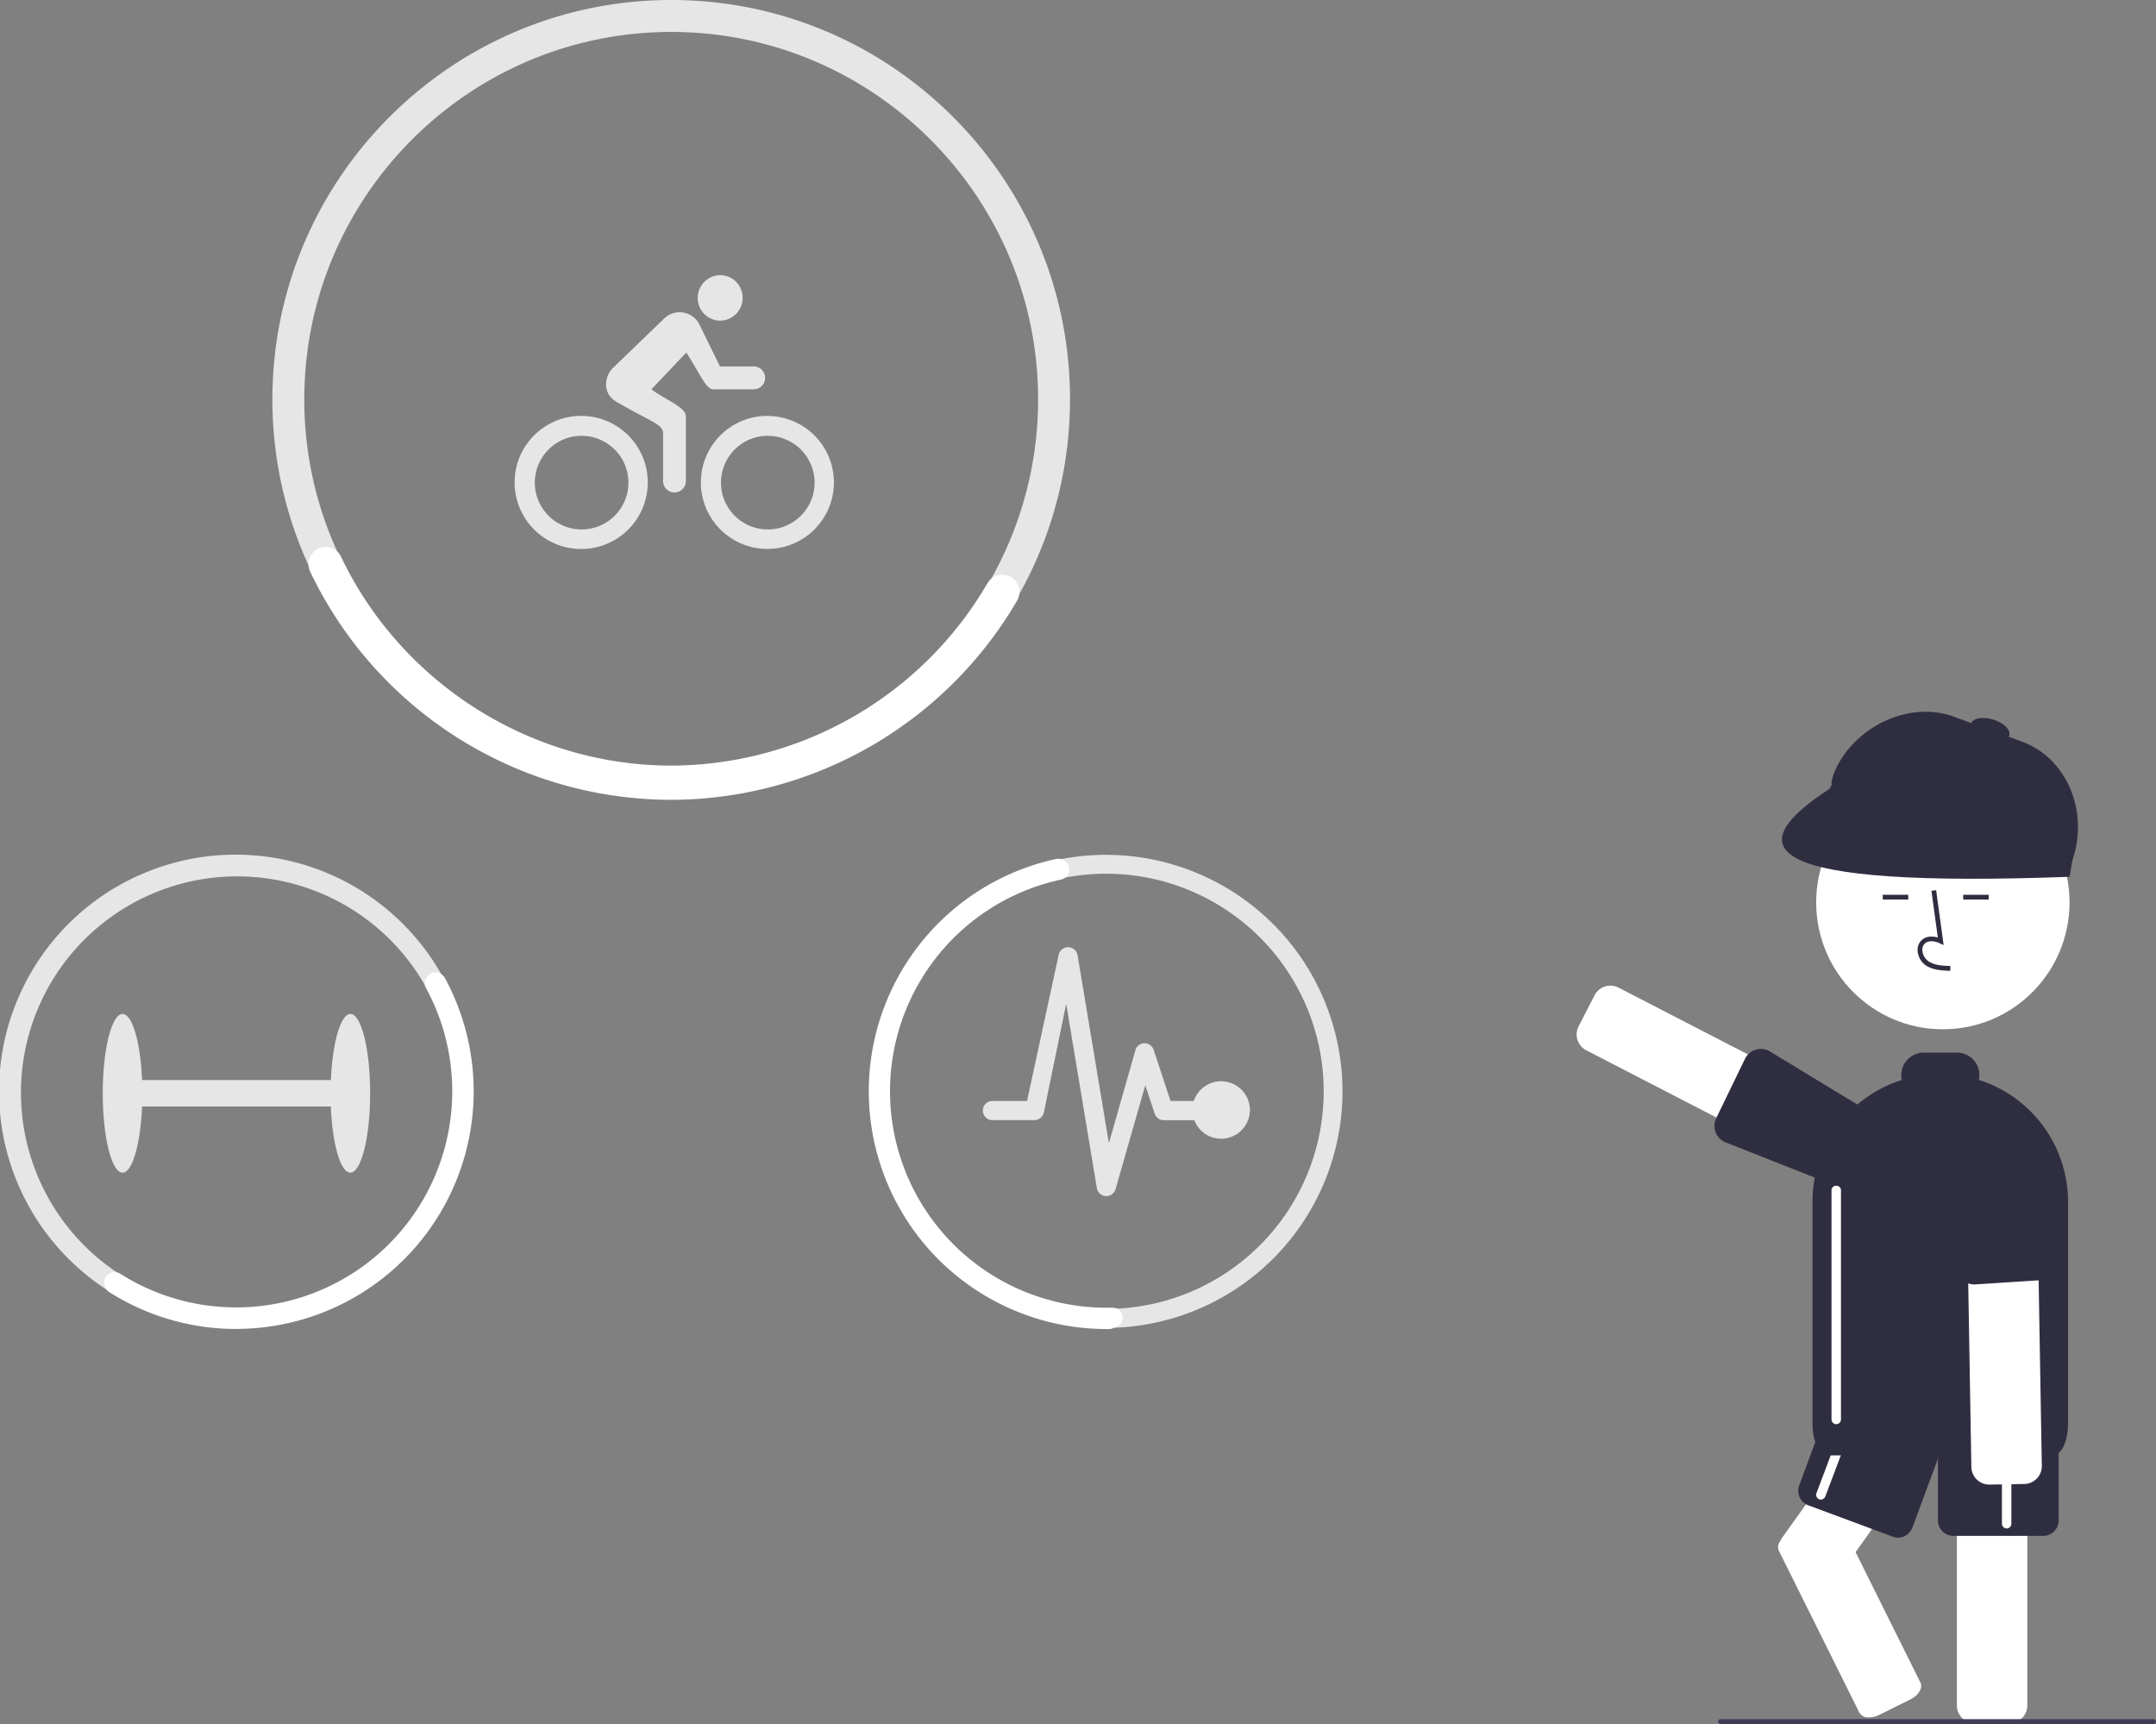 <svg id="ad9423e7-66ce-4b08-b1ae-b4bb4484fd7f" xmlns="http://www.w3.org/2000/svg" viewBox="0 0 894.21 715"><rect x="0" y="0" width="894.21" height="715" fill="#808080" stroke="none"/><defs><style>.cls-1{fill:#fff;}.cls-2{fill:#2f2e41;}.cls-3{fill:#e6e6e6;}.cls-4{fill:#3f3d56;}</style></defs><path class="cls-1" d="M747,644.25l.23-.33a7,7,0,0,1,.75-1.33L772.69,608,793,579.5h34.72l-2.46,3.43-4.37,6.13L807.4,608l-29,40.62,26.89,54.08c1.1,2.2-.78,5.36-4.17,7l-13,6.47a9.55,9.55,0,0,1-4.16,1,4.22,4.22,0,0,1-4-2l-33.43-67.23A3.92,3.92,0,0,1,747,644.25Z" transform="translate(-8.79 -4.89)"/><path class="cls-2" d="M793.73,642.18l-35-13A6.39,6.39,0,0,1,755,621l10.25-27.64a6.39,6.39,0,0,1,8.21-3.76l35,13a6.4,6.4,0,0,1,3.75,8.22l-10.25,27.64a6.37,6.37,0,0,1-8.2,3.76Z" transform="translate(-8.79 -4.89)"/><path class="cls-1" d="M764,626.82a1.8,1.8,0,0,1-.69-.13h0a2,2,0,0,1-1.14-2.53l12.83-34a2,2,0,0,1,3.68,1.39l-12.84,34A2,2,0,0,1,764,626.82Z" transform="translate(-8.79 -4.89)"/><path class="cls-1" d="M820.42,712.21V589.34c0-.11,0-.23,0-.34a7.32,7.32,0,0,1,4.68-6.52,7.15,7.15,0,0,1,2.66-.51h14.49a7.38,7.38,0,0,1,7.37,7.37V712.21a7.38,7.38,0,0,1-7.37,7.37H827.78A7.37,7.37,0,0,1,820.42,712.21Z" transform="translate(-8.79 -4.89)"/><path class="cls-2" d="M812.56,635.53V606a6.39,6.39,0,0,1,6.38-6.39h37.3a6.39,6.39,0,0,1,6.38,6.39v29.49a6.39,6.39,0,0,1-6.38,6.39h-37.3A6.4,6.4,0,0,1,812.56,635.53Z" transform="translate(-8.79 -4.89)"/><path class="cls-1" d="M841.1,638.8a2,2,0,0,1-2-2V600.47a2,2,0,1,1,3.92,0v36.37A2,2,0,0,1,841.1,638.8Z" transform="translate(-8.79 -4.89)"/><path class="cls-1" d="M774,495.89,666.69,440.48a7.39,7.39,0,0,1-3.17-9.93l6.64-12.89a7.36,7.36,0,0,1,9.91-3.17l107.34,55.4a7,7,0,0,1,1.49,1,7.35,7.35,0,0,1,1.68,8.9l-6.64,12.9a7.33,7.33,0,0,1-4.31,3.64,7.5,7.5,0,0,1-2.25.35A7.41,7.41,0,0,1,774,495.89Z" transform="translate(-8.79 -4.89)"/><path class="cls-2" d="M776.11,499.07l-52.19-20.63a7.38,7.38,0,0,1-3.28-9.88L732.54,444a7.37,7.37,0,0,1,10-3.24l47.12,28.61a2.15,2.15,0,0,1,.5.35c1.2,1.08,1.8,3.68,2.28,5.76l.08.33c.13.56.24,1,.36,1.38l0,.13c0,.13.08.28.11.41a7.32,7.32,0,0,1-.57,5.06l-6.5,13a7.42,7.42,0,0,1-6.6,4.07A7.11,7.11,0,0,1,776.11,499.07Z" transform="translate(-8.79 -4.89)"/><ellipse class="cls-1" cx="805.81" cy="374.28" rx="52.54" ry="52.6"/><path class="cls-2" d="M817.67,407.52l.05-2c-3.65-.1-6.87-.33-9.29-2.1a6.05,6.05,0,0,1-2.34-4.45,3.49,3.49,0,0,1,1.13-2.85c1.61-1.35,4.19-.92,6.08,0l1.62.75-3.11-22.8-1.95.27,2.65,19.39c-2.56-.76-4.93-.43-6.55.94a5.39,5.39,0,0,0-1.83,4.42,8,8,0,0,0,3.14,6C810.38,407.31,814.42,407.42,817.67,407.52Z" transform="translate(-8.79 -4.89)"/><rect class="cls-2" x="780.88" y="371.1" width="10.57" height="1.97"/><rect class="cls-2" x="814.25" y="371.1" width="10.57" height="1.97"/><path class="cls-2" d="M766.71,608.47c-3.47-.2-6.18-5.91-6.18-13.07V503.33A53.21,53.21,0,0,1,762.21,490h0c.4-1.56.88-3.12,1.42-4.61A52.9,52.9,0,0,1,780.35,462c.86-.71,1.76-1.39,2.67-2a52.81,52.81,0,0,1,14.54-7.21,10.08,10.08,0,0,1-.22-2,9.35,9.35,0,0,1,9.33-9.34h13.74a9.3,9.3,0,0,1,9.11,11.31,53.08,53.08,0,0,1,37,50.61V595.4c0,7.34-2.8,13.1-6.38,13.1H766.91A.64.64,0,0,1,766.71,608.47Z" transform="translate(-8.79 -4.89)"/><path class="cls-1" d="M827.42,616.88a7.35,7.35,0,0,1-1-3.52l-2.06-120.88a7.31,7.31,0,0,1,2.06-5.25h0a7.39,7.39,0,0,1,5.17-2.26l14.49-.24a7.36,7.36,0,0,1,7.44,6.51c0,.24,0,.48.05.73l2.07,120.89a7.39,7.39,0,0,1-7.24,7.5l-14.49.25A7.38,7.38,0,0,1,827.42,616.88Z" transform="translate(-8.79 -4.89)"/><path class="cls-2" d="M821.33,533.86a7.27,7.27,0,0,1-1-3.15l.62-56a7.37,7.37,0,0,1,6.76-7.92l14.45-1.14a7.45,7.45,0,0,1,4.93,1.41c.15.11.29.25.44.35a13.23,13.23,0,0,0,1.13.84l.31.22c2.07,1.48,4.43,3.14,4.54,4.77l8.69,54.64a7.33,7.33,0,0,1-1.07,4.45,6.76,6.76,0,0,1-.67.92,5.29,5.29,0,0,1-.71.71,7.29,7.29,0,0,1-4.32,1.86l-27.19,1.75a7.35,7.35,0,0,1-7-3.7Z" transform="translate(-8.79 -4.89)"/><path class="cls-1" d="M770.42,595.56a2,2,0,0,1-2-2V498.25a2,2,0,0,1,3.92,0v95.34A2,2,0,0,1,770.42,595.56Z" transform="translate(-8.79 -4.89)"/><path class="cls-2" d="M862.25,366.68,771,333.25a3.94,3.94,0,0,1-2.34-5l.31-1.47c7.13-19.5,30.75-31.78,50.24-24.64l28.08,10.28c19.49,7.14,28,30.24,20.83,49.75l-.82,2.21A3.92,3.92,0,0,1,862.25,366.68Z" transform="translate(-8.79 -4.89)"/><path class="cls-2" d="M867.16,368.53c-127.21,4.7-138.32-11.3-99.56-36.47l8.22-15.14,94.24,34.4Z" transform="translate(-8.79 -4.89)"/><ellipse class="cls-2" cx="834.23" cy="307.58" rx="4.42" ry="8.34" transform="translate(290.3 1012.74) rotate(-73.24)"/><path class="cls-3" d="M287.18,4.89C196,4.89,121.77,79.18,121.77,170.5a164.92,164.92,0,0,0,14.5,67.81c25.92,57.6,83.8,97.8,150.91,97.8,91.33-.05,165.35-74.17,165.4-165.61S378.37,4.89,287.18,4.89ZM424,237.07a152.33,152.33,0,0,1-136.85,85.79c-64.49,0-119.73-40.37-141.84-97.19A151.38,151.38,0,0,1,135,170.5c0-84,68.27-152.36,152.18-152.36S439.35,86.49,439.35,170.5A151.42,151.42,0,0,1,424,237.07Z" transform="translate(-8.79 -4.89)"/><path class="cls-1" d="M287.18,336.6A166.07,166.07,0,0,1,137.44,242a7.16,7.16,0,0,1,.53-7.11l.09-.13a7,7,0,0,1,12.15,1c25.1,52.64,78.86,86.65,137,86.65a152.26,152.26,0,0,0,131.16-75.66,7.06,7.06,0,0,1,6.15-3.52,6.91,6.91,0,0,1,6.05,3.53l.07.13a7.14,7.14,0,0,1,0,7.1A166.5,166.5,0,0,1,287.18,336.6Z" transform="translate(-8.79 -4.89)"/><path class="cls-3" d="M249.89,185.65a19.41,19.41,0,1,1-13.61,5.7,19.14,19.14,0,0,1,13.61-5.7m0-8.28A27.61,27.61,0,1,0,277.45,205h0a27.58,27.58,0,0,0-27.56-27.62Zm57.45-39.48a9.42,9.42,0,0,0,9.46-9.37v-.1a9.32,9.32,0,0,0-9.22-9.4h-.18a9.44,9.44,0,0,0-.18,18.87Zm19.76,47.76a19.41,19.41,0,1,1-13.61,5.7,19.14,19.14,0,0,1,13.61-5.7m0-8.28A27.59,27.59,0,1,0,354.66,205h0a27.57,27.57,0,0,0-27.56-27.59Z" transform="translate(-8.79 -4.89)"/><path class="cls-3" d="M321.58,156.87H307.4l-8.71-17.77a9.24,9.24,0,0,0-12.59-3.51,9.07,9.07,0,0,0-2,1.56l-21.18,20.43a9.67,9.67,0,0,0-2.75,6.63c0,5.14,3.72,7,5.47,8,13.44,7.75,18.16,8.61,18.16,12.48v19.49a4.73,4.73,0,1,0,9.45,0h0V177.57c0-3.9-9-7.09-14.26-11.23l14.44-15.23c5.53,8.42,8.07,15.23,11.23,15.23h16.95a4.74,4.74,0,0,0,0-9.47Z" transform="translate(-8.79 -4.89)"/><path class="cls-3" d="M154.13,425.41c-4.07,0-7.44,11.87-8.09,27.43H67.72c-.66-15.56-4-27.43-8.1-27.43-4.54,0-8.22,14.74-8.22,32.92s3.68,32.91,8.22,32.91c4.07,0,7.44-11.87,8.1-27.43H146c.65,15.56,4,27.43,8.09,27.43,4.54,0,8.22-14.73,8.22-32.91S158.67,425.41,154.13,425.41Z" transform="translate(-8.79 -4.89)"/><path class="cls-3" d="M192.28,409.73a98.15,98.15,0,1,0,12.41,47.75A97.88,97.88,0,0,0,192.28,409.73Zm-85.56,138a89.69,89.69,0,1,1,.9,0Z" transform="translate(-8.79 -4.89)"/><path class="cls-1" d="M106.77,556.07a98.14,98.14,0,0,1-52.71-15.33,4.39,4.39,0,0,1-1.74-2.11l0-.13a4.35,4.35,0,0,1,1.32-5,4.27,4.27,0,0,1,5.07-.31A89.65,89.65,0,0,0,185.5,414.7a4.27,4.27,0,0,1,.66-5.05,4.33,4.33,0,0,1,5.06-1l.12.06a4.38,4.38,0,0,1,2,1.85,98.52,98.52,0,0,1-86.51,145.48Z" transform="translate(-8.79 -4.89)"/><path class="cls-3" d="M467.59,359.41a98.09,98.09,0,0,0-.15,196.18h.15c.63,0,1.25,0,1.89,0a98.09,98.09,0,0,0-1.89-196.16Zm20,186.09a90.24,90.24,0,1,1-20-178.25h.06a90.26,90.26,0,0,1,20,178.25Z" transform="translate(-8.79 -4.89)"/><path class="cls-1" d="M467.59,556.09a98.6,98.6,0,0,1-20.85-194.94,4.4,4.4,0,0,1,1.77,0l.21,0a4.37,4.37,0,0,1,.1,8.55A89.78,89.78,0,0,0,467.6,547.25l2.56,0a4.07,4.07,0,0,1,4.14,3.19,3.94,3.94,0,0,1-2.23,4.55h0l-1.74.78a4,4,0,0,1-1.56.35Z" transform="translate(-8.79 -4.89)"/><path class="cls-3" d="M515.92,453.33a12,12,0,0,0-12,8.17h-9.65l-7-21.21a4,4,0,0,0-3.77-2.73h-.07a3.92,3.92,0,0,0-3.72,2.88l-11,38.57-13-78a4,4,0,0,0-7.79-.32L434.76,461.5H420a4,4,0,0,0,0,7.95h17.86a4,4,0,0,0,3.84-3L451,421.19l12.72,76.47a3.94,3.94,0,0,0,3.7,3.3h.22a4,4,0,0,0,3.82-2.88L483.8,455l3.89,11.74a4,4,0,0,0,3.77,2.74h12.68a11.91,11.91,0,1,0,11.78-16.12Z" transform="translate(-8.79 -4.89)"/><path class="cls-4" d="M902,719.89H722.37a1,1,0,0,1,0-2H902a1,1,0,0,1,0,2Z" transform="translate(-8.79 -4.89)"/></svg>